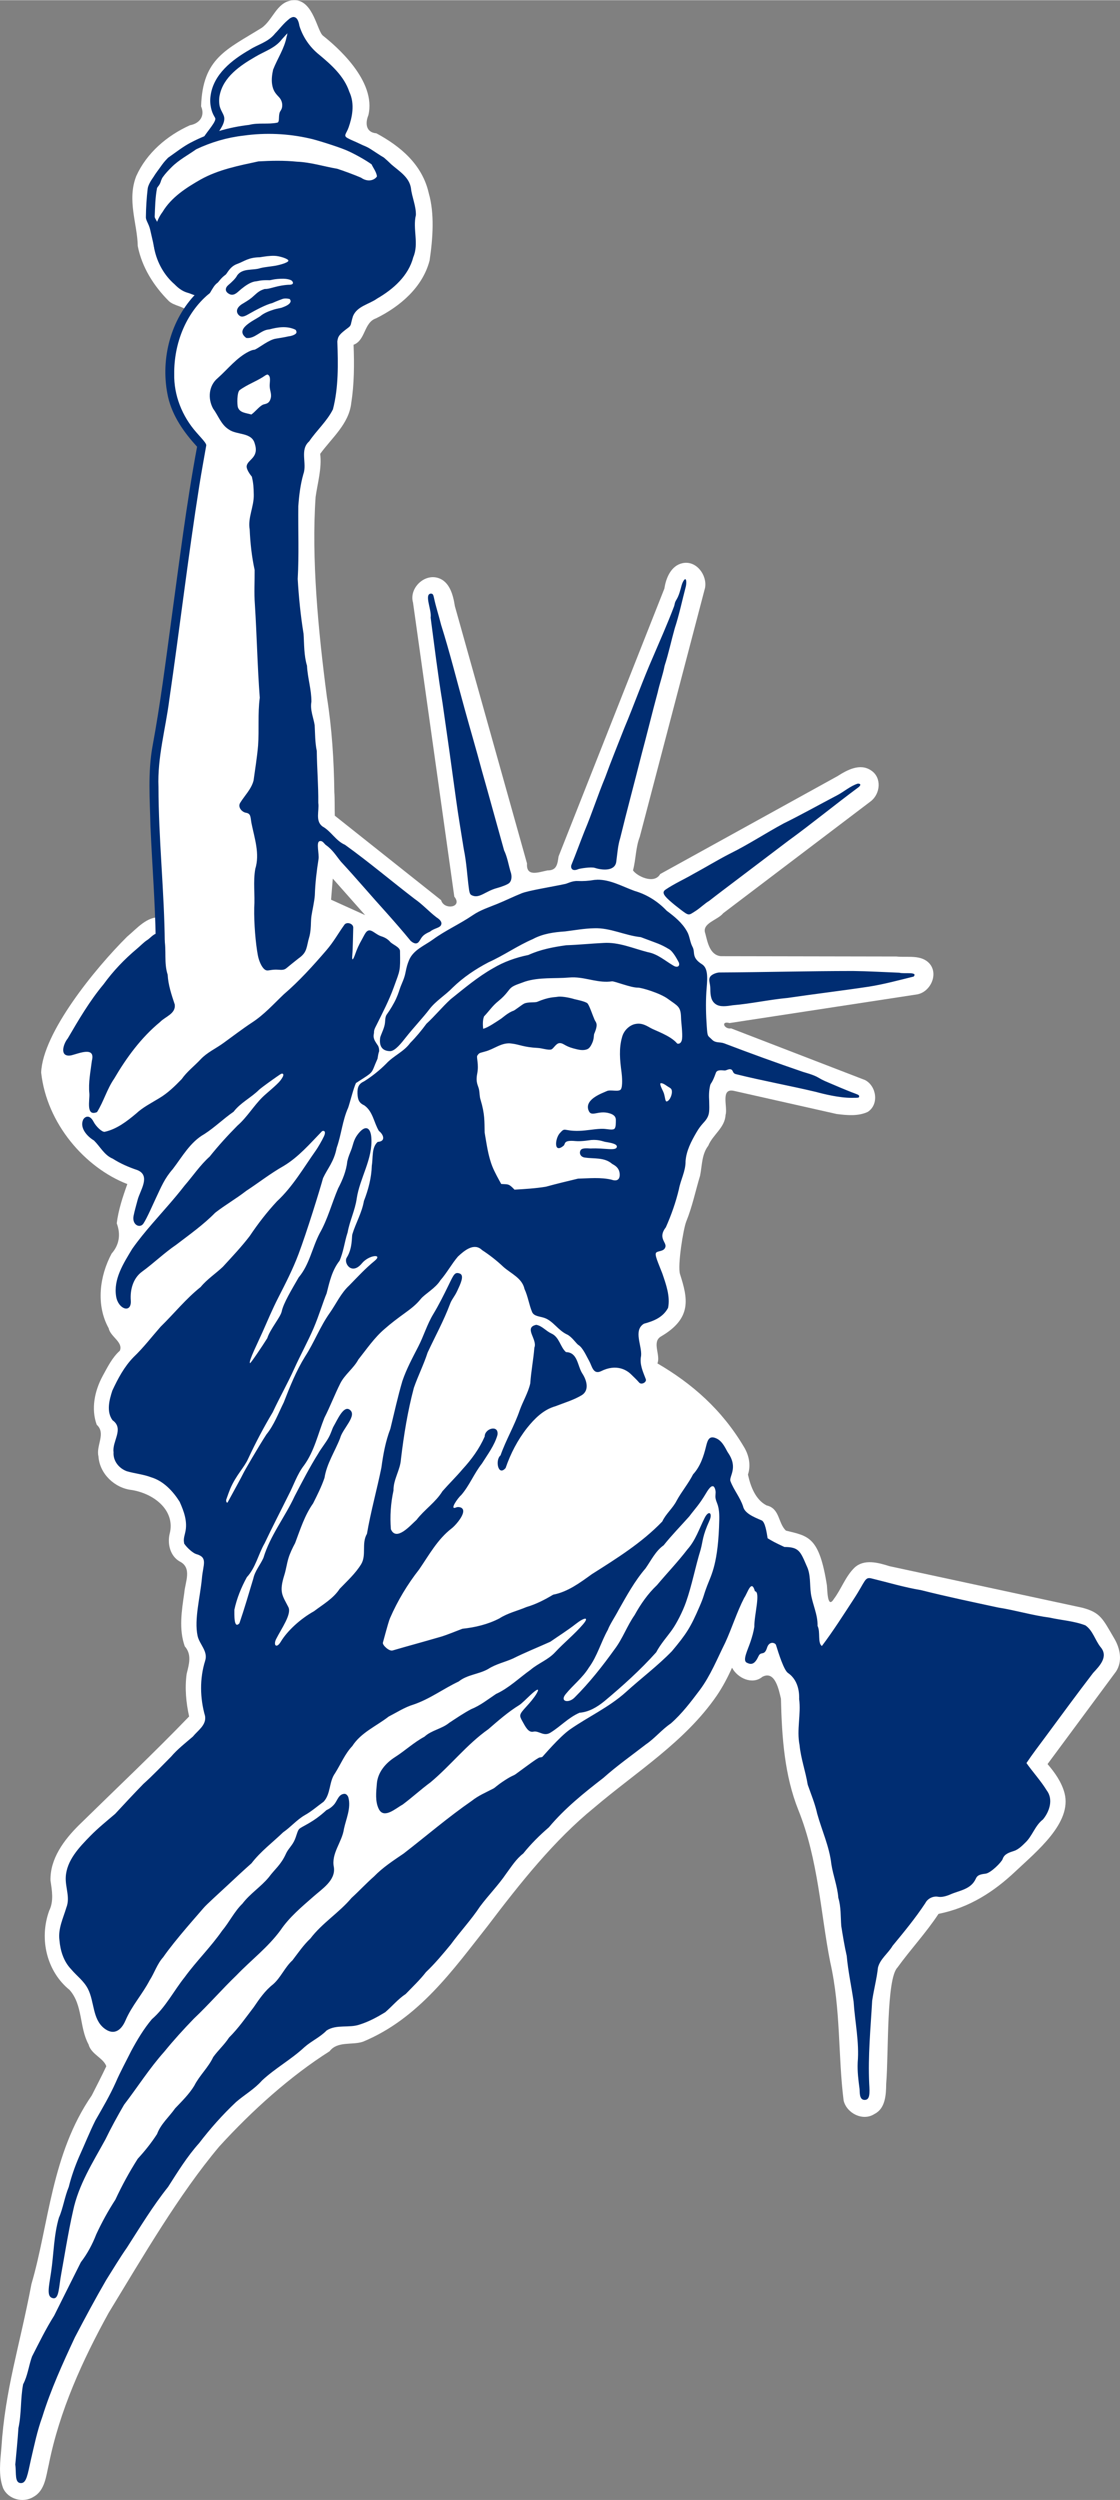 <?xml version="1.0" encoding="UTF-8" standalone="no"?>
<!-- Created with Inkscape (http://www.inkscape.org/) -->

<svg
   xmlns:dc="http://purl.org/dc/elements/1.1/"
   xmlns:cc="http://creativecommons.org/ns#"
   xmlns:rdf="http://www.w3.org/1999/02/22-rdf-syntax-ns#"
   xmlns:svg="http://www.w3.org/2000/svg"
   xmlns="http://www.w3.org/2000/svg"
   xmlns:xlink="http://www.w3.org/1999/xlink"
   xmlns:sodipodi="http://sodipodi.sourceforge.net/DTD/sodipodi-0.dtd"
   xmlns:inkscape="http://www.inkscape.org/namespaces/inkscape"
   id="svg5696"
   version="1.1"
   inkscape:version="0.92.2 (5c3e80d, 2017-08-06)"
   width="3.137in"
   height="7.001in"
   viewBox="0 0 301.18 672.054"
   sodipodi:docname="Classical_Statue_Logo_Original_Variant_path_arm_outline_R812_01.svg">
  <rect x="0" y="0" width="301.18" height="672.054" fill="#808080" stroke="none"/>
  <defs
     id="defs5700">
    <linearGradient
       id="linearGradient6520">
      <stop
         id="stop6522"
         offset="0"
         style="stop-color:#f8e08e;stop-opacity:1;" />
      <stop
         id="stop6524"
         offset="1"
         style="stop-color:#ffb81c;stop-opacity:1;" />
    </linearGradient>
    <radialGradient
       gradientUnits="userSpaceOnUse"
       gradientTransform="matrix(-1.161,0.43,-0.943,-2.549,441.868,207.686)"
       r="233.997"
       fy="100.666"
       fx="162.014"
       cy="100.666"
       cx="162.014"
       id="radialGradient6526"
       xlink:href="#linearGradient6520"
       inkscape:collect="always" />
  </defs>
  <sodipodi:namedview
     pagecolor="#ffffff"
     bordercolor="#666666"
     borderopacity="1"
     objecttolerance="10"
     gridtolerance="10"
     guidetolerance="10"
     inkscape:pageopacity="0"
     inkscape:pageshadow="2"
     inkscape:window-width="1436"
     inkscape:window-height="1159"
     id="namedview5698"
     showgrid="false"
     inkscape:zoom="0.81332909"
     inkscape:cx="41.527505"
     inkscape:cy="519.21661"
     inkscape:window-x="250"
     inkscape:window-y="0"
     inkscape:window-maximized="0"
     inkscape:current-layer="svg5696"
     showguides="false"
     inkscape:document-units="in"
     units="in"
     fit-margin-top="0"
     fit-margin-left="0"
     fit-margin-right="0"
     fit-margin-bottom="0"
     inkscape:snap-global="false" />
  <g
     id="g986">
    <path
       id="path4950-5-1-5"
       d="m 79.389,0.006 c -0.326,-0.016 -0.669,-4e-4 -1.031,0.061 -4.011,0.627 -4.993,5.267 -7.986,7.367 -9.415,5.855 -15.904,8.097 -16.293,21.105 1.118,2.612 -0.416,4.621 -2.998,5.08 -6.141,2.76 -11.651,7.454 -14.439,13.668 -2.546,6.475 0.311,12.891 0.404,18.818 1.102,5.611 4.219,10.635 8.322,14.748 1.399,1.403 4.538,1.477 5.111,3.01 h 0.008 c -0.08,0.109 -0.162,0.216 -0.238,0.326 -1.96,2.666 -4.814,8.717 -4.738,14.799 0.116,8.815 3.457,14.698 8.725,20.889 -4.378,22.091 -8.001,58.337 -11.396,78.027 -3.396,19.691 -0.262,26.736 -0.74,35.684 -0.042,0.037 0.741,8.043 1.229,13.016 l -0.059,-0.047 c -3.755,-0.324 -6.417,2.995 -9.074,5.193 -8.691,8.637 -22.725,25.898 -23.127,36.547 1.485,13.686 11.758,25.563 23.172,29.982 -1.227,3.412 -2.405,6.956 -2.846,10.545 1.106,2.954 0.699,5.78 -1.379,8.139 -3.26,6.087 -4.245,13.845 -0.793,20.074 0.452,2.283 3.973,3.733 3.006,6.045 -2.073,1.835 -3.333,4.455 -4.66,6.863 -2.108,3.936 -3.128,8.737 -1.559,13.043 2.564,2.28 -0.239,5.647 0.463,8.465 0.296,4.715 4.372,8.591 9.004,9.08 6.218,1.047 11.789,5.688 10.121,11.865 -0.596,2.665 0.173,5.795 2.611,7.281 3.588,1.707 1.564,5.598 1.344,8.529 -0.688,4.715 -1.502,9.732 0.131,14.338 1.975,2.237 1.134,4.871 0.51,7.416 -0.526,3.814 -0.161,7.702 0.662,11.447 -9.345,9.704 -19.528,19.31 -29.654,29.238 -3.984,3.956 -7.77,9.002 -7.627,14.881 0.413,2.704 0.919,5.532 -0.344,8.098 -2.835,7.817 -0.493,16.48 5.471,21.301 3.622,4.067 2.594,10.052 5.111,14.649 0.694,2.674 3.999,3.643 4.775,5.873 -1.247,2.626 -2.579,5.218 -3.902,7.828 -10.888,15.792 -11.537,34.76 -16.225,50.69 -3.208,16.963 -7.072,28.214 -8.092,44.127 -0.299,3.559 -0.828,7.303 0.447,10.73 1.352,3.078 5.434,4.145 8.219,2.373 3.068,-1.711 3.346,-5.572 4.074,-8.637 2.866,-14.432 9.034,-27.983 16.1,-40.807 9.397,-15.422 18.883,-31.786 29.723,-44.697 8.916,-9.787 19.208,-18.996 29.695,-25.637 2.127,-2.792 6.016,-1.585 8.953,-2.562 15.098,-6.216 24.464,-19.633 33.566,-31.141 8.72,-11.503 17.894,-23.058 28.637,-31.793 11.312,-9.632 24.397,-17.662 32.955,-30.105 1.609,-2.365 2.944,-4.905 4.111,-7.514 1.471,2.792 5.468,4.695 8.172,2.436 3.42,-1.772 4.424,3.553 4.986,5.912 0.229,10.484 0.988,20.649 4.654,29.854 5.413,13.378 6.03,28.046 8.598,40.961 2.882,12.743 2.078,25.285 3.605,37.225 0.846,3.446 5.219,5.621 8.314,3.57 2.899,-1.454 3.099,-5.1 3.125,-8.074 0.677,-8.25 0.034,-28.182 3.018,-31.266 3.552,-4.916 7.721,-9.368 11.057,-14.443 8.33,-1.659 14.925,-5.987 20.662,-11.4 5.737,-5.413 15.28,-13.1 13.23,-21.031 -0.778,-2.972 -2.62,-5.567 -4.578,-7.838 l 18.439,-24.912 c 1.749,-2.705 1.115,-6.12 -0.471,-8.815 -3.14,-5.334 -3.657,-6.977 -8.58,-8.299 l -51.875,-11.174 c -3.01,-0.949 -6.854,-2.035 -9.453,0.428 -2.416,2.371 -3.502,5.694 -5.508,8.367 -1.779,2.89 -1.747,-2.44 -1.881,-3.647 -2.075,-13.186 -5.014,-13.216 -11.016,-14.713 -2.159,-2.009 -1.596,-5.956 -5.213,-6.779 -3.011,-1.544 -4.327,-5.179 -5.002,-8.289 0.818,-2.485 0.297,-5.155 -1.055,-7.393 -5.963,-10.077 -13.989,-17.07 -23.293,-22.494 0.931,-2.247 -1.594,-5.752 0.963,-7.246 8.415,-4.918 7.202,-10.216 5.117,-16.752 -0.712,-2.222 0.87,-12.177 1.686,-14.184 1.613,-3.971 2.472,-8.2 3.709,-12.287 0.547,-2.716 0.427,-5.753 2.203,-8.055 1.199,-2.962 4.493,-4.843 4.646,-8.289 0.654,-2.047 -1.485,-7.293 2.262,-6.457 l 27.607,6.219 c 2.765,0.346 5.784,0.649 8.375,-0.568 3.081,-1.997 2.368,-6.938 -0.732,-8.555 l -36.004,-13.887 c -1.877,0.311 -2.921,-2.105 -0.424,-1.438 l 50.473,-7.713 c 3.544,-0.664 5.78,-5.445 3.271,-8.297 -2.247,-2.475 -5.916,-1.56 -8.881,-1.879 l -47.211,-0.09 c -2.989,-0.298 -3.567,-3.743 -4.189,-6.111 -1.027,-2.765 3.348,-3.577 4.814,-5.436 l 39.666,-30.082 c 2.618,-2.002 3.051,-6.387 0.104,-8.309 -2.969,-2.022 -6.42,-0.128 -9.037,1.539 l -47.672,26.32 c -1.615,2.882 -6.339,0.525 -7.311,-0.996 0.794,-2.967 0.696,-6.111 1.822,-9.016 l 17.561,-66.975 c 0.587,-3.384 -2.338,-7.345 -5.99,-6.607 -3.13,0.613 -4.537,3.986 -4.947,6.822 l -28.463,72.029 c -0.293,2.031 -0.454,3.802 -2.986,3.766 -2.476,0.51 -5.754,1.81 -5.5,-1.867 l -19.4,-69.184 c -0.457,-2.954 -1.391,-6.728 -4.684,-7.625 -3.74,-1.027 -7.648,2.932 -6.57,6.664 l 11.104,79.062 c 2.375,2.92 -2.781,3.715 -3.545,0.947 l -28.596,-22.715 c -0.05,-1.322 -7e-4,-4.975 -0.121,-6.258 -0.11,-8.597 -0.641,-17.198 -2.008,-25.693 -2.326,-17.78 -4.176,-37.125 -3.029,-53.721 0.534,-3.846 1.711,-7.684 1.232,-11.601 3.106,-4.283 7.701,-8.018 8.344,-13.596 0.816,-5.198 0.836,-10.488 0.631,-15.734 3.261,-1.206 2.725,-5.978 6.039,-7.1 6.451,-3.176 12.54,-8.344 14.408,-15.561 0.889,-6.002 1.347,-12.595 -0.217,-18.055 -1.761,-7.823 -7.714,-12.688 -14.1,-16.133 -2.828,-0.232 -3.034,-2.715 -2.152,-4.848 2.249,-9.306 -8.783,-18.689 -12.193,-21.385 -1.582,-1.25 -2.581,-9.306 -7.471,-9.551 z m 10.102,236.15 8.693,9.818 -9.156,-4.149 z"
       style="opacity:1;fill:#ffffff;stroke-width:1"
       inkscape:connector-curvature="0" />
    <path
       id="path4950-5-0"
       d="m 78.793,4.52 v 0 c -0.027,0.01 -0.046,0.018 -0.072,0.025 -0.635,0.016 -1.177,0.394 -1.494,0.926 -1.064,1.827 -3.303,4.945 -6.816,7.002 -4.044,2.367 -10.39,5.005 -11.721,11.807 -1.747,7.904 1.493,6.696 -0.022,10.002 -0.363,0.622 -0.79,0.949 -1.533,1.381 -1.856,0.645 -3.675,1.394 -5.443,2.228 -1.59,0.911 -3.179,1.844 -4.68,2.908 -2.341,1.593 -4.08,3.883 -5.619,6.223 -0.063,0.085 -0.128,0.179 -0.188,0.279 -1.253,1.772 -1.574,4.021 -1.346,6.131 0.043,1.792 -0.438,3.606 0.102,5.361 0.28,1.27 1.024,2.357 0.998,3.701 0.055,0.612 0.041,1.155 0.105,1.768 0.025,1 0.149,2.002 0.351,2.988 0.023,-0.055 0.082,-0.195 0.107,-0.254 0.764,3.597 2.635,6.977 5.418,9.383 1.968,2.024 3.263,2.17 3.938,2.406 0.35,0.17 0.696,0.357 1.049,0.566 0.291,0.028 0.613,0.051 0.926,0.08 0.431,0.085 0.926,0.139 1.703,0.127 0.143,-0.01 0.275,-0.026 0.4,-0.049 -1.558,1.154 -3.397,2.774 -4.709,4.678 -1.96,2.666 -4.814,8.717 -4.738,14.799 0.116,8.815 3.457,14.698 8.725,20.889 -4.378,22.091 -8.001,58.337 -11.396,78.027 -3.396,19.691 -0.262,26.736 -0.74,35.684 -0.05,0.045 1.192,12.676 1.539,16.201 -0.615,0.351 -1.3,0.769 -1.842,1.109 -0.662,0.318 -1.215,0.796 -1.777,1.258 l 0.01,0.182 c -0.151,0.126 -0.301,0.255 -0.436,0.336 -0.823,0.493 -1.908,1.642 -2.85,2.414 -3.326,2.795 -6.333,5.951 -8.885,9.471 -3.738,4.477 -6.694,9.527 -9.623,14.547 -0.243,0.297 -0.467,0.679 -0.666,1.082 h -0.018 c -0.193,0.391 -0.419,0.795 -0.606,1.228 -4.12,8.372 -0.575,16.326 4.959,22.162 l 1.031,1.088 c 0.016,0.011 0.019,0.02 0.027,0.031 l 0.031,-0.182 c 0.611,0.834 1.447,1.556 2.266,2.043 1.681,1.645 2.769,3.945 5.057,4.898 2.07,1.323 4.314,2.296 6.635,3.072 3.665,1.51 0.696,5.484 0.051,8.023 -0.247,0.973 -0.704,2.554 -1,3.924 h -0.086 c -0.157,0.736 -0.283,1.492 -0.283,2.285 0,1.823 0.419,3.527 1.149,4.992 -0.949,1.354 -1.881,2.811 -2.744,4.34 l 0.062,0.062 c -1.728,2.974 -3.262,6.168 -2.961,9.601 l -0.146,0.029 c 0.27,6.423 3.952,12.404 8.613,12.891 -0.199,0.232 -0.398,0.464 -0.6,0.697 -0.528,0.831 -1.243,1.513 -1.961,2.199 l 0.062,0.02 c -0.39,0.405 -0.772,0.818 -1.18,1.207 -2.509,2.564 -4.231,5.801 -5.725,9.029 -0.816,2.493 -1.635,5.647 0.061,7.949 3.207,2.275 -0.158,5.632 0.275,8.588 -0.168,2.327 1.415,4.314 3.521,5.107 2.164,0.647 4.469,0.827 6.609,1.65 3.305,0.992 5.852,3.731 7.639,6.566 1.167,2.606 2.217,5.436 1.478,8.359 -0.395,1.566 -0.424,1.925 -0.26,2.893 0.783,1.187 2.435,2.595 3.236,2.818 3.192,0.89 1.873,2.748 1.539,6.457 -0.464,5.146 -2.112,11.024 -1.174,15.502 0.479,2.289 2.859,4.136 2.051,6.693 -1.521,4.814 -1.409,10.086 -0.033,14.896 0.39,2.447 -1.95,3.868 -3.285,5.525 -2.008,1.732 -4.121,3.359 -5.854,5.395 -2.464,2.468 -4.854,5.005 -7.453,7.332 -2.572,2.64 -5.08,5.337 -7.584,8.041 -2.251,1.925 -4.559,3.775 -6.648,5.906 -3.021,3.081 -6.39,6.595 -6.637,11.059 -0.154,2.789 1.222,5.499 0.174,8.189 -0.859,2.879 -2.278,5.694 -1.873,8.799 0.236,2.847 1.124,5.718 3.143,7.82 1.501,1.798 3.426,3.125 4.535,5.316 1.232,2.433 1.316,5.443 2.369,7.885 0.556,3.177 1.307,7.274 5.963,8.703 1.01,0.31 2.303,0.025 3.766,-0.799 -0.156,0.282 -0.318,0.562 -0.471,0.846 -0.314,0.632 -0.64,1.261 -0.963,1.891 -0.448,0.706 -0.8,1.47 -1.139,2.238 -0.087,0.172 -0.171,0.347 -0.258,0.52 -0.632,1.256 -1.25,2.519 -1.809,3.811 -1.584,3.538 -3.553,6.88 -5.473,10.234 -1.605,3.221 -2.928,6.573 -4.422,9.846 -1.112,2.603 -2.053,5.263 -2.734,8.014 -1.115,2.684 -1.594,5.963 -2.647,8.268 -1.389,4.709 -1.384,9.756 -2.102,14.584 -0.265,1.785 -0.526,3.229 -0.619,4.357 l -0.531,-0.275 c -0.878,3.25 -2.189,11.638 -3.584,17.855 -0.04,0.087 -0.071,0.179 -0.109,0.268 -0.096,0.188 -0.193,0.376 -0.289,0.565 -0.076,0.212 -0.129,0.432 -0.197,0.646 -0.117,0.322 -0.218,0.648 -0.301,0.979 -0.364,1.329 -0.659,2.683 -1.105,3.984 -0.142,0.368 -0.284,0.735 -0.44,1.098 l 0.031,-0.045 c -0.116,0.267 -0.239,0.532 -0.377,0.791 -0.747,3.885 -0.413,7.885 -1.262,11.752 -0.217,3.285 -0.549,6.559 -0.848,9.834 0.318,2.304 -0.262,5.064 1.605,4.992 1.411,-0.054 1.728,-2.37 2.562,-6.139 0.911,-3.92 1.719,-7.884 3.104,-11.68 2.286,-7.366 5.504,-14.403 8.76,-21.379 2.715,-5.184 5.479,-10.35 8.416,-15.408 1.847,-2.913 3.601,-5.878 5.578,-8.705 3.55,-5.53 6.958,-11.175 11.065,-16.32 2.592,-4.052 5.119,-8.174 8.346,-11.766 3.017,-3.941 6.337,-7.675 9.953,-11.076 2.281,-1.965 4.94,-3.462 6.943,-5.752 3.536,-3.308 7.851,-5.65 11.4,-8.955 1.875,-1.667 4.236,-2.691 5.99,-4.51 2.692,-1.734 6.076,-0.561 8.992,-1.625 2.386,-0.755 4.63,-1.974 6.76,-3.275 1.868,-1.6 3.447,-3.541 5.519,-4.912 1.853,-1.928 3.801,-3.756 5.441,-5.875 2.427,-2.305 4.55,-4.866 6.676,-7.438 2.535,-3.465 5.48,-6.608 7.851,-10.195 2.253,-3.023 4.923,-5.71 7.045,-8.834 1.415,-1.912 2.675,-3.948 4.59,-5.426 2.054,-2.565 4.392,-4.886 6.889,-7.035 4.252,-5.083 9.43,-9.251 14.652,-13.283 3.63,-3.243 7.616,-6.05 11.457,-9.029 2.408,-1.636 4.255,-3.963 6.674,-5.601 3.007,-2.632 5.436,-5.858 7.836,-9.043 2.867,-3.873 4.659,-8.383 6.797,-12.67 1.829,-3.968 3.107,-8.174 5.109,-12.065 0.938,-1.333 1.933,-5.177 2.885,-1.777 1.595,0.15 -0.218,6.405 -0.16,9.566 -0.217,1.381 -0.601,2.724 -1.047,4.045 -0.771,2.284 -2.168,4.957 -1.023,5.57 1.324,0.709 2.22,0.388 3.191,-1.711 0.683,-1.477 1.553,0.066 2.297,-2.285 0.601,-1.902 2.217,-1.349 2.408,-0.731 0.735,2.375 2.132,6.779 3.219,7.518 3.209,2.181 3.025,6.296 3.002,6.994 0.547,4.114 -0.704,8.245 0.109,12.346 0.34,3.64 1.616,7.093 2.199,10.691 0.895,2.583 1.969,5.121 2.551,7.812 1.256,4.521 3.281,8.847 3.805,13.557 0.477,3.055 1.636,5.958 1.875,9.061 0.75,2.471 0.595,5.034 0.791,7.566 0.426,2.687 0.859,5.369 1.465,8.018 0.371,4.144 1.266,8.204 1.855,12.315 0.35,5.455 1.564,10.866 1.094,16.359 -0.108,2.525 0.198,4.762 0.5,7.061 0.103,0.78 -0.173,2.954 1.324,3.004 1.498,0.049 1.438,-1.748 1.275,-4.391 -0.356,-7.428 0.378,-14.86 0.797,-22.271 0.437,-2.989 1.232,-5.908 1.557,-8.914 0.584,-2.338 2.746,-3.827 3.939,-5.863 3.066,-3.713 6.142,-7.444 8.791,-11.465 0.679,-1.341 2.226,-1.943 3.416,-1.717 0.901,0.171 2.088,-0.087 3.332,-0.633 2.462,-1.081 5.533,-1.321 6.844,-4.248 0.371,-0.828 0.946,-1.133 2.6,-1.32 1.408,-0.16 4.333,-3.115 4.602,-3.932 0.453,-1.373 1.713,-1.75 3.105,-2.199 1.303,-0.42 2.572,-1.828 2.906,-2.133 1.99,-1.819 2.662,-4.651 4.826,-6.305 1.777,-2.123 2.856,-5.439 0.998,-7.854 -1.483,-2.438 -3.801,-5.005 -5.43,-7.32 1.644,-2.46 3.343,-4.652 5.264,-7.254 4.191,-5.678 8.364,-11.367 12.658,-16.969 1.758,-1.891 4.2,-4.388 2.014,-6.949 -1.487,-1.862 -2.067,-4.463 -4.084,-5.846 -3.066,-1.182 -6.404,-1.364 -9.6,-2.082 -4.677,-0.607 -9.197,-1.984 -13.852,-2.711 -6.941,-1.498 -13.894,-2.947 -20.777,-4.686 -4.492,-0.741 -8.85,-2.064 -13.264,-3.133 -1.876,-0.454 -1.56,0.59 -4.824,5.58 -2.774,4.241 -5.495,8.542 -8.545,12.582 -1.204,-0.821 -0.338,-3.769 -1.164,-5.404 0.086,-3.035 -1.347,-5.74 -1.791,-8.682 -0.349,-2.499 -1e-4,-5.135 -1.147,-7.465 -1.694,-3.934 -2.098,-5.056 -5.977,-5.07 -2.774,-1.283 -3.067,-1.495 -4.51,-2.336 -0.265,-1.611 -0.666,-4.417 -1.627,-4.82 -2.313,-0.97 -4.579,-1.964 -4.975,-3.744 -0.788,-2.413 -2.484,-4.399 -3.383,-6.754 -0.507,-1.328 2.194,-3.562 -0.688,-7.725 -0.365,-0.527 -0.906,-1.873 -1.848,-2.875 l 0.066,-0.152 c -4.805,-6.84 -9.39,-11.332 -20.426,-17.801 -0.046,-0.066 -0.096,-0.131 -0.154,-0.192 -0.041,-0.069 -0.074,-0.141 -0.113,-0.211 l -0.148,0.125 c -0.597,-1.558 -1.098,-3.131 -0.738,-4.893 0.279,-2.747 -2.162,-6.855 0.769,-8.646 2.6,-0.696 5.129,-1.698 6.494,-4.266 0.611,-3.094 -0.541,-6.281 -1.545,-9.221 -1.189,-3.09 -2.184,-5.122 -1.635,-5.643 0.549,-0.52 2.101,-0.23 2.459,-1.508 0.358,-1.278 -2.125,-2.4 0.121,-5.293 1.465,-3.296 2.68,-6.737 3.512,-10.252 0.467,-2.534 1.826,-4.868 1.783,-7.504 0.202,-2.8 1.504,-5.283 2.879,-7.666 1.346,-2.333 2.17,-2.694 2.859,-3.836 0.689,-1.142 0.686,-2.08 0.615,-4.664 -0.099,-1.424 -0.067,-2.809 0.246,-4.166 0.191,-0.829 0.473,-0.393 1.549,-3.416 0.314,-0.883 1.396,-0.706 2.357,-0.643 0.481,0.032 1.117,-0.536 1.74,-0.285 0.623,0.251 0.317,1.026 1.297,1.27 7.135,1.777 14.403,3.081 21.564,4.785 1.873,0.518 6.265,1.609 9.57,1.582 1.954,-0.016 1.948,0.011 2.008,-0.4 0.06,-0.41 -0.57,-0.542 -2.01,-1.1 -1.44,-0.557 -4.578,-1.88 -5.646,-2.346 -1.225,-0.534 -1.946,-0.767 -3.318,-1.592 -1.338,-0.804 -3.657,-1.378 -4.061,-1.516 -7.129,-2.432 -14.249,-5.024 -21.242,-7.689 -1.203,-0.459 -2.313,-0.01 -3.287,-1 -1.188,-1.209 -1.207,-0.558 -1.422,-3.643 -0.214,-3.07 -0.294,-6.09 -0.105,-9.17 0.167,-2.742 0.776,-6.224 -1.16,-7.445 -2.957,-1.865 -1.761,-3.186 -2.541,-4.639 -0.739,-1.376 -0.753,-2.926 -1.496,-4.188 -1.291,-2.342 -3.37,-4.001 -5.471,-5.576 -2.364,-2.493 -5.326,-4.37 -8.635,-5.326 -3.291,-1.19 -6.531,-3.077 -10.102,-3.018 -0.238,0 -0.478,0.017 -0.719,0.039 -1.534,0.271 -3.054,0.362 -4.496,0.293 -1.451,-0.069 -2.806,0.695 -3.308,0.785 -3.491,0.759 -9.838,1.754 -11.736,2.516 -2.22,0.891 -4.348,1.949 -6.574,2.855 -2.226,0.907 -4.55,1.658 -6.529,3.004 -3.64,2.476 -7.367,4.096 -10.779,6.584 -1.737,1.266 -3.902,2.223 -5.34,3.863 l -0.312,-0.203 c -1.025,0.626 -2.175,1.267 -3.168,2.053 0.01,-0.725 4e-4,-1.487 -0.016,-2.623 0,-1.058 -2.075,-1.794 -2.647,-2.469 -0.489,-0.577 -1.262,-1.153 -2.385,-1.494 -1.085,-0.33 -2.039,-1.286 -2.807,-1.525 -0.046,-0.014 -0.085,-0.011 -0.129,-0.02 -0.318,-0.098 -0.651,-0.096 -1.018,0.121 -0.821,0.835 -1.119,2.017 -1.734,3.004 -0.427,-1.508 -1.004,-2.976 -1.889,-4.418 0,-0.016 -0.015,-0.024 -0.021,-0.037 0,0 0,-0.019 -0.016,-0.02 -2.495,-4.032 -6.018,-6.342 -10.412,-6.844 0.07,-0.474 0.128,-0.925 0.15,-1.299 0.107,-3.261 0.486,-6.493 0.998,-9.713 0.22,-1.382 -0.692,-4.508 0.262,-4.818 0.772,-0.251 1.165,0.563 1.678,1.01 1.796,1.225 2.782,2.897 4.053,4.461 4.2,4.535 8.188,9.268 12.348,13.844 2.192,2.473 4.376,4.962 6.461,7.52 1.243,1.033 1.843,0.615 2.158,0.223 0.762,-0.948 0.632,-1.711 3.014,-2.734 1.059,-0.899 2.509,-0.982 2.92,-1.684 0.41,-0.702 0.018,-1.419 -1.185,-2.176 -2.029,-1.56 -3.753,-3.498 -5.891,-4.967 -6.26,-4.809 -12.293,-9.918 -18.701,-14.527 -2.482,-1.066 -3.734,-3.657 -6.063,-4.939 -1.997,-1.494 -0.816,-4.228 -1.119,-6.326 0.045,-4.661 -0.357,-9.306 -0.406,-13.963 -0.474,-2.291 -0.443,-4.618 -0.57,-6.941 -0.336,-2.091 -1.27,-4.11 -0.875,-6.275 0.033,-3.282 -1.038,-6.431 -1.184,-9.701 -0.846,-2.808 -0.739,-5.739 -0.932,-8.625 -0.792,-4.867 -1.28,-9.786 -1.57,-14.703 0.373,-6.51 0.09,-13.036 0.164,-19.547 0.205,-2.912 0.553,-5.804 1.353,-8.621 1.067,-2.905 -1.056,-6.501 1.572,-8.826 2.002,-2.957 4.79,-5.401 6.389,-8.611 1.528,-5.936 1.386,-12.159 1.182,-18.242 0.16,-1.452 0.569,-1.939 2.934,-3.709 0.91,-0.681 0.568,-0.825 1.262,-3.062 1.1,-2.739 4.351,-3.206 6.525,-4.777 4.322,-2.498 8.415,-6.112 9.705,-11.129 1.561,-3.638 -0.203,-7.582 0.697,-11.311 0.059,-2.482 -1.066,-4.787 -1.33,-7.234 -0.463,-2.975 -3.173,-4.554 -5.252,-6.361 -0.612,-0.6 -1.373,-1.305 -2.01,-1.85 -0.824,-0.451 -2.808,-1.802 -3.535,-2.256 -1.455,-0.907 -1.498,-0.724 -3.029,-1.488 -1.152,-0.575 -2.359,-1.006 -3.24,-1.51 -1.203,-0.688 -0.292,-1.134 0.33,-2.932 0.838,-2.421 1.764,-6.145 0.154,-9.522 -1.396,-4.196 -4.836,-7.243 -8.137,-9.988 -2.457,-1.968 -4.34,-4.703 -5.264,-7.687 -0.164,-0.928 -0.493,-2.49 -1.73,-2.414 z M 184.32,155.669 c -0.327,-0.113 -0.845,0.974 -1.018,1.609 -0.392,1.444 -0.734,2.831 -1.416,3.922 -0.557,0.89 -0.405,1.279 -0.666,1.875 -1.727,4.579 -3.731,9.056 -5.65,13.559 -2.769,6.298 -5.05,12.796 -7.723,19.135 -1.716,4.397 -3.507,8.765 -5.119,13.205 -1.978,4.754 -3.54,9.664 -5.535,14.404 -1.202,3.019 -2.313,6.122 -3.527,9.072 -0.252,0.612 -0.039,1.981 1.895,1.143 0.257,-0.111 3.347,-0.667 4.412,-0.316 1.927,0.634 5.38,0.965 5.746,-1.637 0.301,-2.136 0.404,-4.306 1.068,-6.396 1.817,-7.475 3.834,-14.891 5.707,-22.352 1.494,-5.565 2.849,-11.185 4.357,-16.756 0.527,-2.422 1.401,-4.754 1.867,-7.197 1.073,-3.304 1.787,-6.719 2.725,-10.06 1.206,-3.655 1.988,-7.469 2.965,-11.19 0.168,-0.641 0.24,-1.907 -0.088,-2.019 z m -68.453,3.861 c -1.866,0.158 0.252,4.367 -0.062,6.455 1.007,7.617 1.93,15.247 3.178,22.83 1.255,8.654 2.469,17.314 3.645,25.979 0.608,4.467 1.37,8.908 2.076,13.359 0.801,3.893 0.928,7.382 1.412,10.867 0.079,0.516 0.175,1.305 0.633,1.557 2.087,1.148 3.685,-1.027 6.91,-1.883 1.097,-0.291 2.8,-0.91 3.281,-1.35 0.629,-0.575 0.728,-1.663 0.496,-2.59 -0.662,-2.056 -0.94,-4.244 -1.881,-6.199 -2.013,-7.156 -3.952,-14.329 -5.988,-21.48 -1.473,-5.539 -3.101,-11.017 -4.617,-16.537 -2.09,-7.537 -3.978,-15.149 -6.332,-22.613 -0.603,-2.438 -1.4,-4.819 -1.922,-7.283 -0.14,-0.43 -0.119,-1.111 -0.828,-1.111 z m 114.84,51.076 c -2.046,0.646 -3.7,2.158 -5.592,3.15 -4.798,2.516 -9.517,5.171 -14.375,7.564 -4.88,2.628 -9.508,5.695 -14.488,8.145 -3.319,1.705 -6.534,3.675 -9.785,5.434 -2.454,1.423 -5.062,2.589 -7.42,4.166 -0.905,0.605 -0.935,1.262 0.912,2.918 1.018,0.912 1.923,1.636 3.055,2.498 2.317,1.764 2.14,1.578 4.023,0.387 1.259,-0.797 2.498,-2.042 3.65,-2.709 2.366,-1.853 4.777,-3.653 7.172,-5.473 l 14.115,-10.691 c 6.396,-4.647 12.507,-9.672 18.854,-14.377 0.552,-0.427 0.878,-0.963 -0.121,-1.012 z m -1.461,50.387 c -11.876,0.015 -23.756,0.329 -35.629,0.404 -0.659,-0.055 -2.284,0.421 -2.719,1.273 -0.435,0.852 0.113,1.663 0.115,3.1 0,1.926 0.239,3.336 1.473,4.162 1.212,0.812 2.939,0.524 4.584,0.274 4.938,-0.416 9.785,-1.508 14.725,-1.965 7.275,-1.071 14.578,-1.936 21.848,-3.031 4.073,-0.644 8.073,-1.736 12.053,-2.715 1.243,-1.399 -2.747,-0.664 -3.838,-1.033 -4.194,-0.16 -8.407,-0.42 -12.611,-0.469 z"
       style="opacity:1;fill:#ffffff;stroke-width:1"
       inkscape:connector-curvature="0" />
    <g
       id="g979">
      <path
         style="opacity:1;fill:#002d72;stroke-width:1"
         d="m 78.792,4.522 c -2.491,0.616 -1.01,3.564 -1.711,5.273 -0.596,3.198 -2.48,5.904 -3.639,8.879 -0.274,1.246 -0.475,2.652 -0.268,3.955 0.261,1.644 0.834,2.375 1.812,3.393 0.792,0.824 0.912,1.723 0.912,2.231 6e-4,1.181 -0.582,1.467 -0.734,2.072 -0.305,1.21 0.057,2.461 -0.609,2.6 -2.476,0.514 -5.087,-0.05 -7.57,0.6 -5.501,0.628 -10.8,2.171 -15.82,4.824 -1.981,1.047 -3.906,2.564 -5.988,4.021 -1.189,1.249 -1.229,1.349 -2.314,2.859 -0.807,1.123 -1.48,1.935 -1.797,2.842 -0.317,0.907 -0.278,1.909 0.334,2.219 0.612,0.31 1.163,-0.21 1.52,-0.83 0.257,-0.447 0.479,-1.36 0.83,-1.852 0.757,-1.06 1.5,-1.824 2.393,-2.721 1.943,-1.951 4.406,-3.237 6.629,-4.811 4.008,-1.903 8.32,-3.171 12.734,-3.67 5.89,-0.825 11.967,-0.559 17.762,0.769 1.44,0.275 7.232,2.082 9.627,3.07 2.395,0.989 5.663,2.882 7.045,3.904 0.277,0.718 1.366,2.133 1.418,3.242 -0.35,0.612 -1.498,1.337 -2.92,0.959 -0.43,-0.132 -0.644,-0.165 -1.361,-0.639 -1.228,-0.557 -5.001,-1.967 -6.418,-2.398 -3.607,-0.617 -7.112,-1.749 -10.795,-1.895 -3.46,-0.352 -6.92,-0.278 -10.381,-0.08 -5.31,1.15 -10.747,2.197 -15.547,4.881 -3.901,2.224 -7.866,4.775 -10.227,8.717 -2.108,2.805 -2.745,6.604 -2.195,10.02 0.759,3.613 2.635,7.009 5.428,9.424 1.98,2.037 3.282,2.171 3.953,2.41 1.345,0.48 1.683,0.8 3.662,0.769 2.421,-0.162 2.166,-2.332 3.994,-3.631 0.217,-0.16 0.865,-1.237 2.078,-2.098 0.497,-0.352 1.137,-2.227 3.197,-2.936 1.972,-0.741 3.008,-1.742 6.041,-1.781 1.271,-0.202 2.662,-0.432 4,-0.383 1.339,0.049 3.651,0.788 3.684,1.291 0.032,0.503 -2.288,1.162 -3.582,1.383 -1.295,0.22 -2.639,0.311 -3.883,0.607 -2.079,0.726 -4.853,-0.07 -6.316,1.99 -0.385,0.814 -1.53,1.871 -2.41,2.617 -0.809,0.686 -1.051,1.822 0.555,2.494 1.217,0.371 2.011,-0.697 2.996,-1.49 1.009,-0.812 2.542,-1.944 3.943,-2.037 0.678,-0.07 1.078,-0.375 3.654,-0.301 0.306,0.01 1.276,-0.409 3.697,-0.4 0.692,0 1.938,0.188 2.305,0.576 0.459,0.486 0.47,1.114 -1.006,1.051 -0.6,0.033 -1.603,0.15 -2.633,0.373 -1.03,0.223 -2.087,0.554 -2.68,0.664 -1.185,0.22 -0.629,-0.092 -1.732,0.35 -1.122,0.45 -1.931,1.384 -2.779,2.086 -0.848,0.702 -1.734,1.172 -2.762,1.82 -1.759,1.25 -1.258,2.455 -0.516,3.022 0.743,0.566 1.668,0.026 2.744,-0.596 1.413,-0.816 4.493,-2.461 5.998,-2.772 0.409,-0.181 1.383,-0.624 2.91,-1.17 0.615,-0.175 1.582,-0.06 1.883,0.072 0.061,0.134 0.225,0.369 0.223,0.529 -0.01,0.492 -0.548,1.032 -1.652,1.48 -0.163,0.067 -0.478,0.201 -0.846,0.33 -0.5,0.129 -1.318,0.253 -1.98,0.459 -1.325,0.412 -2.796,0.995 -3.711,1.807 -1.793,1.202 -6.999,3.435 -3.744,5.844 2.336,0.301 3.856,-2.177 6.195,-2.299 2.266,-0.616 4.734,-0.987 6.951,0.045 0.14,0.065 0.345,0.286 0.351,0.715 0.01,0.622 -1.451,1.054 -2.1,1.096 -1.161,0.267 -2.474,0.472 -3.324,0.609 -1.929,0.236 -4.49,2.392 -5.789,2.984 -0.517,0.05 -0.773,0.122 -1.524,0.463 -3.365,1.664 -5.695,4.747 -8.459,7.193 -2.44,2.047 -2.684,5.519 -1.223,8.195 1.394,1.875 2.132,4.292 4.203,5.59 2.154,1.574 6.202,0.69 7.002,3.832 1.245,3.841 -2.016,4.23 -2.189,6.082 -0.046,0.492 0.38,1.552 1.404,2.787 0.445,1.953 0.463,2.806 0.514,4.814 0.083,3.257 -1.65,6.184 -1.098,9.389 0.16,3.655 0.553,7.293 1.332,10.869 0.027,3.094 -0.173,6.191 0.066,9.287 0.532,8.353 0.682,16.723 1.315,25.07 -0.574,4.278 -0.144,8.587 -0.455,12.875 -0.271,3.143 -0.784,6.259 -1.213,9.379 -0.603,2.335 -2.398,4.042 -3.623,6.035 -0.678,1.149 0.505,2.471 1.582,2.641 1.417,0.223 1.171,1.286 1.506,2.936 0.806,3.963 2.242,8.083 1.002,12.129 -0.625,3.447 -0.056,6.971 -0.291,10.451 -0.085,4.26 0.378,9.591 0.967,12.756 0.294,1.583 1.029,3.218 1.807,3.828 0.698,0.547 1.065,0.196 2.522,0.086 1.457,-0.11 2.42,0.363 3.332,-0.383 0.935,-0.764 2.309,-1.893 3.297,-2.656 2.024,-1.426 2.085,-2.439 2.643,-4.893 0.267,-1.004 0.43,-1.349 0.584,-2.824 0.154,-1.475 0.036,-2.275 0.262,-3.83 0.158,-1.087 0.79,-3.868 0.883,-5.428 0.107,-3.261 0.486,-6.493 0.998,-9.713 0.22,-1.382 -0.692,-4.508 0.262,-4.818 0.772,-0.251 1.165,0.563 1.678,1.01 1.796,1.225 2.782,2.897 4.053,4.461 4.2,4.535 8.188,9.268 12.348,13.844 2.192,2.473 4.376,4.962 6.461,7.52 1.243,1.033 1.843,0.615 2.158,0.223 0.762,-0.948 0.632,-1.711 3.014,-2.734 1.059,-0.899 2.51,-0.982 2.92,-1.684 0.41,-0.702 0.018,-1.419 -1.186,-2.176 -2.029,-1.56 -3.753,-3.498 -5.891,-4.967 -6.26,-4.809 -12.293,-9.918 -18.701,-14.527 -2.482,-1.066 -3.734,-3.657 -6.063,-4.939 -1.997,-1.494 -0.816,-4.228 -1.119,-6.326 0.045,-4.661 -0.357,-9.306 -0.406,-13.963 -0.474,-2.291 -0.443,-4.618 -0.57,-6.941 -0.336,-2.091 -1.27,-4.11 -0.875,-6.275 0.033,-3.282 -1.038,-6.431 -1.184,-9.701 -0.846,-2.808 -0.739,-5.739 -0.932,-8.625 -0.792,-4.867 -1.28,-9.786 -1.57,-14.703 0.373,-6.51 0.09,-13.036 0.164,-19.547 0.205,-2.912 0.553,-5.804 1.353,-8.621 1.067,-2.905 -1.056,-6.501 1.572,-8.826 2.002,-2.957 4.79,-5.401 6.389,-8.611 1.528,-5.936 1.386,-12.159 1.182,-18.242 0.16,-1.452 0.569,-1.939 2.934,-3.709 0.91,-0.681 0.568,-0.825 1.262,-3.062 1.1,-2.739 4.351,-3.206 6.525,-4.777 4.322,-2.498 8.415,-6.112 9.705,-11.129 1.561,-3.638 -0.203,-7.582 0.697,-11.311 0.059,-2.482 -1.066,-4.787 -1.33,-7.234 -0.463,-2.975 -3.173,-4.554 -5.252,-6.361 -0.612,-0.6 -1.373,-1.305 -2.01,-1.85 -0.824,-0.451 -2.808,-1.802 -3.535,-2.256 -1.455,-0.907 -1.498,-0.724 -3.029,-1.488 -1.152,-0.575 -2.359,-1.006 -3.24,-1.51 -1.203,-0.688 -0.292,-1.134 0.33,-2.932 0.838,-2.421 1.764,-6.145 0.154,-9.522 -1.396,-4.196 -4.836,-7.243 -8.137,-9.988 -2.457,-1.968 -4.34,-4.703 -5.264,-7.687 -0.164,-0.928 -0.493,-2.49 -1.73,-2.414 z m -6.902,96.1 c 1.155,0.402 0.536,2.169 0.637,3.324 0.1,1.155 0.436,1.696 0.344,2.711 -0.342,2.073 -1.618,1.792 -2.248,2.125 -0.988,0.523 -2.083,1.957 -3.033,2.605 -1.485,-0.442 -3.046,-0.444 -3.594,-1.877 -0.268,-0.703 -0.285,-4.169 0.467,-4.691 2.166,-1.596 4.776,-2.434 6.967,-3.994 0.154,-0.065 0.311,-0.137 0.461,-0.203 z m 112.43,55.047 c -0.327,-0.113 -0.845,0.974 -1.018,1.609 -0.392,1.444 -0.734,2.831 -1.416,3.922 -0.557,0.89 -0.405,1.279 -0.666,1.875 -1.727,4.579 -3.731,9.056 -5.65,13.559 -2.769,6.298 -5.05,12.796 -7.723,19.135 -1.716,4.397 -3.507,8.765 -5.119,13.205 -1.978,4.754 -3.54,9.664 -5.535,14.404 -1.202,3.019 -2.313,6.122 -3.527,9.072 -0.252,0.612 -0.039,1.981 1.895,1.143 0.257,-0.111 3.347,-0.667 4.412,-0.316 1.927,0.634 5.38,0.965 5.746,-1.637 0.301,-2.136 0.404,-4.306 1.068,-6.396 1.817,-7.475 3.834,-14.891 5.707,-22.352 1.494,-5.565 2.849,-11.185 4.357,-16.756 0.527,-2.422 1.401,-4.754 1.867,-7.197 1.073,-3.304 1.787,-6.719 2.725,-10.06 1.206,-3.655 1.988,-7.469 2.965,-11.19 0.168,-0.641 0.24,-1.907 -0.088,-2.019 z m -68.453,3.861 c -1.866,0.158 0.253,4.367 -0.062,6.455 1.007,7.617 1.93,15.247 3.178,22.83 1.255,8.654 2.469,17.314 3.644,25.979 0.608,4.467 1.37,8.908 2.076,13.359 0.801,3.893 0.927,7.382 1.412,10.867 0.079,0.516 0.175,1.305 0.633,1.557 2.087,1.148 3.685,-1.027 6.91,-1.883 1.097,-0.291 2.8,-0.91 3.281,-1.35 0.629,-0.575 0.728,-1.663 0.496,-2.59 -0.662,-2.056 -0.94,-4.244 -1.881,-6.199 -2.013,-7.156 -3.952,-14.329 -5.988,-21.48 -1.473,-5.539 -3.101,-11.017 -4.617,-16.537 -2.09,-7.537 -3.978,-15.149 -6.332,-22.613 -0.603,-2.438 -1.4,-4.819 -1.922,-7.283 -0.14,-0.43 -0.119,-1.111 -0.828,-1.111 z m 114.84,51.076 c -2.046,0.646 -3.7,2.158 -5.592,3.15 -4.798,2.516 -9.517,5.171 -14.375,7.564 -4.88,2.628 -9.508,5.695 -14.488,8.145 -3.319,1.705 -6.534,3.675 -9.785,5.434 -2.454,1.423 -5.062,2.589 -7.42,4.166 -0.905,0.605 -0.935,1.262 0.912,2.918 1.018,0.912 1.923,1.636 3.055,2.498 2.317,1.764 2.14,1.578 4.023,0.387 1.259,-0.797 2.498,-2.042 3.65,-2.709 2.366,-1.853 4.777,-3.653 7.172,-5.473 l 14.115,-10.691 c 6.396,-4.647 12.507,-9.672 18.854,-14.377 0.552,-0.427 0.878,-0.963 -0.121,-1.012 z m -70.164,25.865 c -0.238,0 -0.478,0.017 -0.719,0.039 -1.534,0.271 -3.054,0.361 -4.496,0.292 -1.451,-0.069 -2.807,0.697 -3.309,0.787 -3.491,0.759 -9.838,1.753 -11.736,2.515 -2.22,0.891 -4.349,1.95 -6.575,2.856 -2.226,0.907 -4.549,1.657 -6.528,3.003 -3.64,2.476 -7.367,4.096 -10.779,6.584 -2.276,1.659 -5.3,2.777 -6.438,5.615 -0.456,1.137 -0.606,1.697 -0.963,3.45 -0.281,1.381 -0.893,2.598 -1.27,3.576 -0.377,0.978 -0.517,1.717 -1.206,3.242 -0.582,1.289 -1.652,3.076 -2.491,4.222 -0.623,0.853 -0.298,1.829 -0.685,3.202 -0.387,1.374 -1.093,2.607 -1.137,3.243 -0.184,1.555 0.135,3.414 2.697,3.451 1.336,-0.016 3.046,-2.191 4.244,-3.723 1.946,-2.469 4.848,-5.584 6.262,-7.466 1.735,-2.313 4.308,-3.812 6.311,-5.893 2.848,-2.77 6.157,-4.987 9.67,-6.822 4.096,-1.837 7.778,-4.462 11.912,-6.234 2.676,-1.447 5.671,-1.853 8.656,-2.053 2.603,-0.318 5.195,-0.803 7.822,-0.85 4.316,-0.166 8.277,1.956 12.525,2.387 4.583,1.748 5.145,1.764 7.656,3.269 1.131,0.678 2.348,3.13 2.443,3.285 0.6,0.97 -0.01,1.871 -1.287,1.129 -2.253,-1.308 -4.25,-3.154 -6.901,-3.639 -3.943,-0.995 -7.789,-2.76 -11.947,-2.481 -3.347,0.158 -6.684,0.508 -10.031,0.619 -3.474,0.48 -6.952,1.144 -10.156,2.615 -3.347,0.676 -6.582,1.825 -9.523,3.58 -4.102,2.318 -7.723,5.39 -11.391,8.324 -2.284,2.097 -4.221,4.496 -6.501,6.588 -1.343,1.828 -2.77,3.555 -4.37,5.164 -1.706,2.363 -4.486,3.436 -6.443,5.562 -1.758,1.774 -3.818,3.415 -5.944,4.749 -1.335,0.606 -1.857,1.47 -1.783,3.315 0.072,1.808 0.544,2.558 1.846,3.158 2.311,1.644 2.558,4.624 3.912,6.869 1.276,0.96 1.901,2.841 -0.314,2.936 -1.696,1.482 -1.228,4.268 -1.592,6.357 -0.088,3.294 -0.937,6.488 -2.125,9.541 -0.53,3.144 -2.195,5.925 -3.109,8.938 -0.201,0.661 0.084,3.772 -1.501,6.269 -0.926,1.458 1.318,4.885 4.073,1.55 1.917,-2.321 5.759,-2.59 3.423,-0.667 -2.49,2.028 -4.603,4.338 -6.825,6.61 -2.245,2.06 -3.508,4.929 -5.242,7.393 -2.618,3.679 -4.188,7.949 -6.643,11.726 -2.395,3.867 -4.08,8.095 -5.723,12.316 -1.462,2.938 -2.593,6.07 -4.688,8.645 -1.104,1.71 -2.584,4.164 -3.826,6.276 -1.242,2.112 -2.248,3.881 -2.402,4.222 -0.309,0.682 -2.696,5.024 -4.142,7.678 -0.254,0.467 -0.547,-0.282 -0.397,-0.728 0.304,-0.904 0.909,-2.523 1.087,-2.933 1.589,-3.668 3.766,-5.671 4.801,-8.035 1.985,-4.265 4.182,-8.43 6.594,-12.467 1.82,-3.897 3.954,-7.656 5.731,-11.585 1.683,-3.723 3.786,-7.561 5.25,-10.983 1.464,-3.421 2.65,-7.37 3.512,-9.383 0.76,-3.032 1.454,-6.213 3.482,-8.782 1.07,-2.427 1.339,-5.117 2.172,-7.629 0.55,-3.113 2.011,-5.972 2.443,-9.117 0.844,-5.552 4.375,-10.647 3.927,-16.388 -0.211,-2.71 -1.615,-3.657 -3.804,-0.636 -0.97,1.339 -1.137,2.726 -1.564,3.853 -0.427,1.126 -0.796,1.875 -1.085,3.137 -0.282,2.623 -1.265,5.031 -2.486,7.35 -1.7,3.994 -2.783,8.24 -4.943,12.037 -2.035,3.892 -2.754,8.444 -5.652,11.867 -1.864,3.256 -4.11,6.935 -4.563,9.15 -0.311,1.521 -3.124,4.774 -3.884,7.198 -1.273,2.036 -4.494,6.841 -4.644,6.712 -0.49,-0.399 2.155,-5.608 3.379,-8.386 1.223,-2.778 2.692,-6.233 4.211,-9.205 1.976,-3.865 3.904,-7.611 5.447,-11.705 2.243,-5.95 5.776,-17.414 6.602,-20.442 1.233,-2.671 2.923,-4.337 3.667,-8.143 1.268,-3.564 1.539,-7.34 3.096,-10.809 0.461,-1.309 1.387,-5.112 2.089,-6.619 5.24,-3.386 3.855,-2.217 5.798,-6.529 0.108,-0.653 0.213,-1.435 0.438,-2.027 0.01,-0.53 -0.064,-1.113 -0.355,-1.551 -0.683,-1.025 -0.995,-1.435 -1.125,-2.269 -0.047,-0.302 0.016,-0.741 0.094,-1.129 -0.031,-0.819 0.309,-1.348 0.621,-1.977 1.658,-3.34 3.43,-6.737 4.717,-10.305 1.679,-4.655 1.756,-4.159 1.657,-9.699 0,-1.058 -2.076,-1.794 -2.647,-2.469 -0.489,-0.577 -1.261,-1.153 -2.384,-1.494 -1.085,-0.33 -2.04,-1.286 -2.807,-1.526 -1.2,-0.375 -1.617,0.996 -2.361,2.292 -0.869,1.516 -1.426,2.806 -1.812,3.923 -0.434,1.257 -1.03,2.565 -0.807,0.16 0.126,-1.359 0.193,-5.57 0.243,-7.164 0.035,-1.118 -1.747,-1.671 -2.372,-0.801 -1.766,2.46 -2.836,4.53 -4.89,6.914 -3.589,4.164 -7.277,8.254 -11.445,11.826 -2.736,2.608 -5.275,5.452 -8.471,7.529 -2.631,1.737 -5.137,3.662 -7.691,5.51 -2.047,1.502 -4.424,2.54 -6.186,4.424 -1.673,1.793 -3.665,3.286 -5.076,5.305 -1.862,1.923 -3.761,3.783 -6.084,5.156 -2.115,1.293 -4.356,2.412 -6.191,4.127 -2.485,2.079 -5.166,4.155 -8.408,4.883 -0.719,0.162 -2.367,-1.441 -3.013,-2.689 -1.155,-2.232 -2.52,-1.272 -2.848,-0.471 -0.882,2.154 1.104,4.397 2.943,5.49 1.681,1.645 2.769,3.945 5.057,4.898 2.07,1.323 4.314,2.296 6.635,3.072 3.665,1.51 0.696,5.484 0.051,8.023 -0.267,1.049 -0.794,2.819 -1.081,4.254 -0.488,2.443 1.706,3.496 2.649,2.085 0.954,-1.428 2.642,-5.326 3.334,-6.791 1.491,-3.156 2.34,-5.316 4.562,-7.852 2.561,-3.345 4.679,-7.253 8.473,-9.398 2.79,-1.788 5.151,-4.139 7.879,-6.018 1.855,-2.43 4.711,-3.771 6.859,-5.912 0.936,-0.817 3.68,-2.756 4.78,-3.519 1.192,-0.828 1.38,-0.967 1.664,-0.698 0.14,0.132 0.198,0.521 -0.731,1.746 -0.879,1.16 -3.868,3.523 -4.829,4.494 -2.41,2.387 -4.137,5.386 -6.715,7.629 -2.627,2.65 -5.136,5.41 -7.463,8.322 -2.578,2.308 -4.509,5.217 -6.768,7.82 -2.704,3.499 -5.691,6.756 -8.582,10.105 -1.936,2.243 -3.799,4.489 -5.49,6.9 -2.313,3.846 -5.099,8.12 -4.309,12.809 0.588,3.486 4.2,4.615 3.934,1.027 -0.212,-2.854 0.615,-5.995 3.07,-7.752 3.14,-2.289 5.924,-5.011 9.141,-7.199 3.593,-2.75 7.308,-5.372 10.49,-8.617 2.68,-2.091 5.654,-3.78 8.34,-5.875 3.358,-2.2 6.513,-4.684 10.018,-6.666 4.034,-2.405 7.098,-5.994 10.326,-9.326 0.286,-0.295 1.295,-0.269 0.561,1.328 -0.533,1.159 -1.696,3.113 -2.123,3.715 -3.339,4.71 -6.247,9.802 -10.52,13.768 -2.702,2.904 -5.125,6.051 -7.332,9.342 -2.222,2.902 -4.745,5.563 -7.213,8.256 -1.961,1.854 -4.25,3.337 -5.975,5.436 -3.967,3.154 -7.144,7.143 -10.758,10.666 -2.409,2.74 -4.624,5.646 -7.268,8.168 -2.509,2.564 -4.231,5.801 -5.725,9.029 -0.816,2.493 -1.634,5.647 0.062,7.949 3.207,2.275 -0.158,5.632 0.275,8.588 -0.168,2.327 1.415,4.314 3.521,5.107 2.164,0.647 4.469,0.827 6.609,1.65 3.305,0.992 5.852,3.731 7.639,6.566 1.167,2.606 2.217,5.435 1.478,8.359 -0.395,1.566 -0.423,1.925 -0.259,2.893 0.783,1.187 2.434,2.595 3.235,2.818 3.192,0.89 1.873,2.748 1.539,6.457 -0.464,5.146 -2.112,11.024 -1.174,15.502 0.479,2.289 2.859,4.136 2.051,6.693 -1.521,4.814 -1.409,10.086 -0.033,14.896 0.39,2.447 -1.95,3.868 -3.285,5.525 -2.008,1.732 -4.121,3.359 -5.854,5.394 -2.464,2.468 -4.854,5.005 -7.453,7.332 -2.572,2.64 -5.08,5.337 -7.584,8.041 -2.251,1.925 -4.559,3.775 -6.648,5.906 -3.021,3.081 -6.39,6.595 -6.637,11.059 -0.154,2.789 1.222,5.499 0.174,8.19 -0.859,2.879 -2.278,5.694 -1.873,8.799 0.236,2.847 1.124,5.718 3.143,7.82 1.501,1.798 3.426,3.125 4.535,5.316 1.754,3.463 1.169,8.101 4.385,10.592 2.393,1.854 4.441,0.807 5.712,-2.161 1.684,-3.934 4.512,-6.993 6.47,-10.746 1.311,-2.027 2.009,-4.409 3.652,-6.232 3.249,-4.696 9.742,-11.886 10.842,-13.213 0.797,-0.962 4.347,-4.136 6.58,-6.232 2.092,-1.964 4.191,-3.91 6.328,-5.807 2.426,-3.17 5.652,-5.582 8.514,-8.334 2.041,-1.405 3.666,-3.362 5.818,-4.606 1.817,-1.008 3.385,-2.41 5.061,-3.611 1.97,-2.127 1.408,-5.359 3.082,-7.67 1.538,-2.439 2.63,-5.176 4.633,-7.295 2.342,-3.651 6.465,-5.349 9.773,-7.924 2.217,-1.137 4.316,-2.518 6.705,-3.242 4.339,-1.464 8.028,-4.264 12.145,-6.201 2.291,-1.855 5.407,-1.921 7.932,-3.361 2.044,-1.326 4.418,-1.808 6.611,-2.789 3.295,-1.643 6.725,-3.017 10.074,-4.524 2.307,-1.6 4.695,-3.097 6.904,-4.826 2.265,-1.773 3.699,-1.96 1.893,0.146 -2.302,2.685 -5.069,4.9 -7.481,7.482 -1.874,2.055 -4.553,2.967 -6.641,4.754 -3.08,2.193 -5.811,4.905 -9.289,6.492 -2.172,1.455 -4.221,3.095 -6.672,4.08 -2.043,1.084 -3.962,2.395 -5.895,3.664 -1.992,1.645 -4.741,1.968 -6.658,3.734 -2.854,1.529 -5.216,3.765 -7.939,5.5 -2.492,1.589 -4.606,4.033 -4.861,7.109 -0.188,2.266 -0.495,4.815 0.529,6.844 1.392,2.758 4.568,-0.22 6.375,-1.184 2.582,-1.921 4.945,-4.106 7.539,-6.014 5.402,-4.513 9.764,-10.201 15.543,-14.275 2.658,-2.298 5.312,-4.634 8.301,-6.477 0.662,-0.408 1.953,-1.711 2.921,-2.622 2.016,-1.898 2.619,-1.988 1.75,-0.481 -0.659,1.142 -1.765,2.425 -2.806,3.561 -1.92,2.095 -1.895,2.307 -1.039,3.845 0.828,1.486 1.619,3.152 2.973,2.844 1.502,-0.343 2.746,1.408 4.607,0.255 2.804,-1.736 4.743,-3.999 7.807,-5.349 2.537,-0.186 4.764,-1.535 6.707,-3.117 4.889,-4.091 9.667,-8.385 13.914,-13.135 1.152,-2.209 3.043,-4.305 4.283,-6.068 1.24,-1.763 2.83,-4.849 3.74,-7.441 1.61,-4.587 2.479,-9.393 3.912,-14.037 0.689,-2.528 0.427,-3.525 2.39,-7.867 0.905,-2.003 -0.18,-2.935 -1.3,-0.716 -1.456,2.886 -2.429,6.008 -4.626,8.46 -2.563,3.347 -5.487,6.391 -8.193,9.617 -2.462,2.325 -4.387,5.106 -6.018,8.057 -2.044,2.921 -3.213,6.344 -5.383,9.193 -3.278,4.568 -6.798,9.022 -10.779,12.99 -1.587,1.582 -4.023,1.091 -2.369,-0.943 1.99,-2.447 4.559,-4.396 6.229,-7.119 2.281,-3.097 3.26,-6.875 5.123,-10.193 0.447,-1.285 1.998,-3.614 2.865,-5.285 2.198,-3.877 4.343,-7.813 7.26,-11.209 1.531,-2.187 2.685,-4.653 4.871,-6.205 2.157,-2.706 4.586,-5.181 6.889,-7.766 1.558,-2.089 2.628,-3.056 4.566,-6.32 0.719,-1.211 1.935,-2.957 2.451,-0.75 0.204,0.875 -0.123,1.378 0.077,2.346 0.27,1.306 1.048,1.799 0.972,5.564 -0.239,11.808 -2.148,14.872 -3.254,17.793 -1.183,3.122 -0.719,2.518 -2.05,5.604 -2.419,5.61 -3.504,7.313 -7.44,12.011 -3.848,3.962 -8.294,7.282 -12.375,10.996 -4.515,4.066 -10.09,6.596 -15.037,10.041 -2.888,2.035 -7.293,7.293 -7.447,7.389 -0.154,0.096 -0.565,0.097 -0.724,0.14 -0.636,0.171 -3.515,2.364 -6.416,4.475 -0.682,0.496 -0.849,0.29 -3.043,1.728 -2.193,1.438 -2.42,1.865 -2.955,2.146 -2.166,1.138 -3.925,1.823 -5.844,3.329 -6.334,4.385 -12.185,9.419 -18.271,14.133 -2.783,1.899 -5.624,3.736 -7.979,6.172 -2.095,1.839 -3.989,3.898 -6.051,5.774 -3.351,3.98 -7.899,6.747 -11.059,10.904 -1.863,1.756 -3.286,3.851 -4.826,5.869 -2.083,1.903 -3.12,4.62 -5.234,6.473 -2.154,1.684 -3.672,3.907 -5.182,6.131 -2.134,2.784 -4.136,5.683 -6.643,8.164 -1.232,1.905 -2.942,3.42 -4.26,5.252 -1.312,2.808 -3.696,4.934 -5.092,7.703 -1.397,2.292 -3.318,4.151 -5.143,6.076 -1.62,2.308 -3.863,4.2 -4.857,6.904 -1.522,2.365 -3.297,4.584 -5.199,6.648 -2.241,3.524 -4.251,7.202 -6.01,10.992 -1.936,2.989 -3.653,6.104 -5.148,9.336 -1.04,2.68 -2.381,5.198 -4.137,7.486 -2.403,4.773 -4.783,9.579 -7.176,14.359 -2.231,3.531 -4.062,7.284 -5.959,10.996 -0.885,2.451 -1.145,5.122 -2.389,7.453 -0.747,3.885 -0.413,7.886 -1.262,11.752 -0.217,3.285 -0.549,6.559 -0.848,9.834 0.318,2.304 -0.263,5.064 1.605,4.992 1.411,-0.054 1.728,-2.369 2.563,-6.138 0.911,-3.92 1.719,-7.884 3.104,-11.68 2.286,-7.366 5.504,-14.403 8.76,-21.379 2.715,-5.184 5.479,-10.35 8.416,-15.408 1.847,-2.913 3.601,-5.878 5.578,-8.705 3.55,-5.53 6.958,-11.174 11.065,-16.32 2.592,-4.052 5.119,-8.174 8.346,-11.766 3.017,-3.941 6.337,-7.675 9.953,-11.076 2.281,-1.965 4.94,-3.462 6.943,-5.752 3.536,-3.308 7.851,-5.65 11.4,-8.955 1.875,-1.667 4.236,-2.691 5.99,-4.51 2.692,-1.734 6.076,-0.561 8.992,-1.625 2.386,-0.755 4.63,-1.974 6.76,-3.275 1.868,-1.6 3.447,-3.541 5.52,-4.912 1.853,-1.928 3.801,-3.756 5.441,-5.875 2.427,-2.305 4.55,-4.866 6.676,-7.438 2.535,-3.465 5.48,-6.608 7.851,-10.195 2.253,-3.023 4.923,-5.711 7.045,-8.834 1.415,-1.912 2.675,-3.948 4.59,-5.426 2.054,-2.565 4.392,-4.886 6.889,-7.035 4.252,-5.083 9.43,-9.251 14.652,-13.283 3.63,-3.243 7.616,-6.05 11.457,-9.029 2.408,-1.636 4.255,-3.963 6.674,-5.602 3.007,-2.632 5.436,-5.858 7.836,-9.043 2.867,-3.873 4.659,-8.383 6.797,-12.67 1.829,-3.968 3.107,-8.174 5.109,-12.064 0.938,-1.333 1.933,-5.177 2.885,-1.777 1.595,0.15 -0.218,6.405 -0.16,9.566 -0.217,1.381 -0.601,2.724 -1.047,4.045 -0.771,2.284 -2.167,4.957 -1.022,5.57 1.324,0.709 2.22,0.388 3.191,-1.711 0.683,-1.477 1.554,0.066 2.298,-2.286 0.602,-1.902 2.216,-1.349 2.407,-0.73 0.735,2.375 2.133,6.781 3.22,7.519 3.209,2.181 3.024,6.295 3.001,6.993 0.547,4.114 -0.703,8.245 0.109,12.346 0.34,3.64 1.616,7.093 2.199,10.691 0.895,2.583 1.969,5.121 2.551,7.812 1.256,4.521 3.281,8.847 3.805,13.557 0.477,3.055 1.636,5.958 1.875,9.06 0.75,2.471 0.595,5.034 0.791,7.566 0.426,2.687 0.859,5.369 1.465,8.018 0.371,4.144 1.266,8.204 1.855,12.315 0.35,5.455 1.564,10.866 1.094,16.359 -0.108,2.525 0.197,4.762 0.499,7.06 0.103,0.78 -0.172,2.956 1.326,3.005 1.498,0.049 1.437,-1.749 1.275,-4.391 -0.356,-7.428 0.378,-14.86 0.797,-22.271 0.437,-2.989 1.232,-5.908 1.557,-8.914 0.584,-2.338 2.746,-3.827 3.939,-5.863 3.066,-3.713 6.142,-7.444 8.791,-11.465 0.679,-1.341 2.226,-1.943 3.416,-1.717 0.901,0.171 2.088,-0.086 3.332,-0.632 2.462,-1.081 5.533,-1.321 6.844,-4.248 0.371,-0.828 0.946,-1.133 2.6,-1.32 1.408,-0.16 4.333,-3.115 4.602,-3.931 0.453,-1.373 1.712,-1.751 3.104,-2.2 1.303,-0.42 2.573,-1.827 2.907,-2.133 1.99,-1.819 2.662,-4.651 4.826,-6.305 1.777,-2.123 2.856,-5.439 0.998,-7.854 -1.483,-2.438 -3.8,-5.005 -5.429,-7.32 1.644,-2.46 3.343,-4.652 5.263,-7.254 4.191,-5.678 8.364,-11.366 12.658,-16.969 1.758,-1.891 4.2,-4.388 2.014,-6.949 -1.487,-1.862 -2.067,-4.463 -4.084,-5.846 -3.066,-1.182 -6.404,-1.364 -9.6,-2.082 -4.677,-0.607 -9.197,-1.984 -13.851,-2.711 -6.941,-1.498 -13.894,-2.947 -20.777,-4.686 -4.492,-0.741 -8.849,-2.064 -13.264,-3.133 -1.876,-0.454 -1.56,0.59 -4.824,5.58 -2.774,4.241 -5.495,8.542 -8.545,12.582 -1.204,-0.821 -0.338,-3.769 -1.164,-5.404 0.086,-3.035 -1.347,-5.74 -1.791,-8.682 -0.349,-2.499 0,-5.135 -1.146,-7.465 -1.694,-3.934 -2.099,-5.057 -5.978,-5.071 -2.774,-1.283 -3.066,-1.495 -4.509,-2.336 -0.265,-1.611 -0.666,-4.417 -1.627,-4.82 -2.313,-0.97 -4.579,-1.964 -4.974,-3.744 -0.788,-2.413 -2.484,-4.399 -3.383,-6.754 -0.507,-1.328 2.193,-3.561 -0.689,-7.724 -0.498,-0.719 -1.311,-2.966 -3.043,-3.779 -1.805,-0.846 -2.358,0.086 -2.815,1.986 -0.663,2.753 -1.564,5.523 -3.523,7.646 -1.264,2.486 -3.08,4.628 -4.408,7.059 -1.036,2.069 -2.897,3.514 -3.873,5.617 -5.5,5.727 -12.276,9.938 -18.938,14.162 -3.182,2.294 -6.457,4.751 -10.395,5.508 -2.276,1.367 -4.637,2.578 -7.195,3.328 -2.433,1.036 -5.037,1.604 -7.279,3.061 -3.083,1.595 -6.496,2.407 -9.926,2.773 -1.937,0.72 -3.83,1.542 -5.809,2.15 -8.362,2.407 -7.239,2.021 -12.951,3.684 -0.888,0.327 -2.813,-1.432 -2.632,-2.102 1.265,-4.669 1.653,-5.976 1.925,-6.6 2.013,-4.629 4.676,-9.069 7.818,-13.074 2.657,-3.861 4.941,-8.102 8.727,-11.022 0.782,-0.573 2.951,-2.92 3.124,-4.47 0.149,-1.328 -1.385,-1.411 -1.855,-1.198 -2.038,0.923 0.463,-2.597 1.303,-3.285 2.237,-2.568 3.464,-5.829 5.584,-8.486 1.534,-2.466 3.376,-4.857 4.178,-7.678 0.472,-2.863 -3.447,-1.837 -3.432,0.416 -1.438,3.27 -3.541,6.152 -5.947,8.768 -1.728,2.053 -3.656,3.918 -5.42,5.936 -1.826,2.974 -4.851,4.932 -6.961,7.688 -1.601,1.424 -5.441,5.927 -6.898,2.514 -0.278,-3.483 -0.045,-6.995 0.705,-10.406 -0.07,-2.954 1.824,-5.501 2.004,-8.434 0.767,-6.446 1.802,-12.882 3.469,-19.16 1.109,-3.211 2.658,-6.249 3.699,-9.488 2.016,-4.336 4.338,-8.54 6.014,-13.027 0.46,-1.292 1.223,-1.966 1.984,-3.619 0.76,-1.653 1.996,-4.105 0.655,-4.601 -1.341,-0.497 -1.618,0.242 -2.971,3.025 -1.353,2.784 -2.706,5.479 -4.17,7.9 -1.651,2.732 -2.539,5.813 -3.994,8.652 -1.555,3.034 -3.201,6.064 -4.297,9.299 -1.256,4.248 -2.188,8.576 -3.242,12.875 -1.296,3.355 -1.932,6.903 -2.412,10.455 -1.212,5.941 -2.858,11.779 -3.877,17.762 -1.523,2.576 -0.079,5.681 -1.547,8.152 -1.551,2.536 -3.755,4.514 -5.793,6.643 -1.708,2.617 -4.461,4.171 -6.9,6.021 -3.767,2.098 -7.243,5.377 -8.914,8.17 -1.21,2.021 -2.079,0.917 -1.264,-0.701 1.413,-2.805 4.194,-6.64 3.307,-8.53 -1.609,-3.181 -2.594,-3.957 -1.104,-8.682 0.456,-1.445 0.637,-2.907 1.06,-4.36 0.423,-1.453 1.125,-2.884 1.842,-4.23 1.372,-3.647 2.554,-7.441 4.828,-10.656 1.124,-2.238 2.259,-4.494 3.066,-6.859 0.599,-3.837 2.815,-7.117 4.203,-10.682 0.667,-2.591 4.729,-6.105 2.561,-7.656 -1.64,-1.174 -3.264,2.664 -4.324,4.487 -0.402,0.692 -0.63,1.789 -1.39,3.134 -0.76,1.345 -2.054,2.939 -2.76,4.217 -2.174,3.442 -4.441,7.812 -6.317,11.418 -2.603,5.636 -6.597,10.597 -8.396,16.598 -0.853,1.894 -2.273,3.477 -2.721,5.557 -1.21,4.017 -2.38,8.049 -3.736,12.018 -1.594,1.734 -1.328,-2.697 -1.35,-3.666 0.646,-3.033 1.858,-6.006 3.352,-8.729 2.383,-2.575 3.059,-6.14 4.783,-9.121 2.053,-4.345 4.274,-8.612 6.404,-12.914 1.404,-2.667 2.318,-5.611 4.189,-8.027 2.784,-3.824 3.752,-8.494 5.486,-12.805 1.538,-3.017 2.74,-6.191 4.256,-9.217 1.225,-2.434 3.573,-4.032 4.867,-6.434 2.248,-2.824 4.284,-5.861 7.063,-8.225 1.745,-1.547 3.612,-2.931 5.446,-4.264 1.517,-1.102 3.018,-2.22 4.246,-3.761 1.084,-1.36 3.985,-2.892 5.305,-5.047 1.745,-2 3.004,-4.366 4.711,-6.381 1.667,-1.557 4.328,-3.849 6.486,-1.748 2.037,1.334 3.952,2.82 5.721,4.5 2.043,1.829 5.074,3.021 5.701,5.98 0.924,1.963 1.2,4.147 2.027,6.15 0.495,1.199 2.024,1.161 3.353,1.622 2.307,0.801 3.659,3.344 6.069,4.448 1.255,0.575 2.51,2.499 3.038,2.816 1.209,0.727 2.192,3.066 2.929,4.356 0.715,1.249 1.015,3.662 3.103,2.721 4.225,-2.138 7.039,-0.287 8.17,0.852 0.615,0.619 1.397,1.311 2.141,2.18 0.613,0.715 2.114,-0.117 1.779,-0.932 -0.76,-2.015 -1.726,-3.976 -1.262,-6.248 0.279,-2.747 -2.162,-6.855 0.77,-8.646 2.6,-0.696 5.129,-1.698 6.494,-4.266 0.611,-3.094 -0.541,-6.281 -1.545,-9.221 -1.189,-3.09 -2.184,-5.123 -1.635,-5.643 0.549,-0.52 2.101,-0.231 2.46,-1.508 0.358,-1.278 -2.125,-2.399 0.121,-5.292 1.465,-3.296 2.68,-6.737 3.512,-10.252 0.467,-2.534 1.826,-4.868 1.783,-7.504 0.202,-2.8 1.504,-5.283 2.879,-7.666 1.346,-2.333 2.17,-2.694 2.859,-3.836 0.689,-1.142 0.687,-2.08 0.616,-4.664 -0.099,-1.424 -0.067,-2.808 0.246,-4.166 0.191,-0.829 0.472,-0.394 1.548,-3.417 0.314,-0.883 1.397,-0.706 2.359,-0.642 0.481,0.032 1.116,-0.535 1.739,-0.285 0.623,0.251 0.318,1.026 1.298,1.27 7.135,1.777 14.403,3.081 21.564,4.785 1.873,0.518 6.264,1.609 9.57,1.582 1.954,-0.016 1.947,0.01 2.007,-0.401 0.06,-0.41 -0.568,-0.542 -2.008,-1.1 -1.44,-0.557 -4.578,-1.879 -5.647,-2.345 -1.225,-0.534 -1.945,-0.767 -3.318,-1.591 -1.338,-0.804 -3.657,-1.378 -4.061,-1.516 -7.129,-2.432 -14.249,-5.024 -21.242,-7.689 -1.203,-0.459 -2.312,-0.01 -3.286,-1.001 -1.188,-1.209 -1.208,-0.557 -1.423,-3.642 -0.214,-3.07 -0.293,-6.09 -0.105,-9.17 0.167,-2.742 0.775,-6.225 -1.16,-7.446 -2.957,-1.865 -1.761,-3.186 -2.541,-4.639 -0.739,-1.376 -0.753,-2.926 -1.496,-4.187 -1.291,-2.342 -3.37,-4.001 -5.471,-5.576 -2.364,-2.493 -5.326,-4.37 -8.635,-5.326 -3.291,-1.19 -6.531,-3.077 -10.101,-3.018 z m -118.193,14.367 c -1.083,0.154 -2.04,1.405 -2.76,1.836 -0.823,0.493 -1.908,1.642 -2.85,2.414 -3.326,2.795 -6.333,5.951 -8.885,9.471 -3.738,4.477 -6.694,9.527 -9.623,14.547 -1.274,1.557 -2.333,5.172 0.932,4.568 2.058,-0.507 6.57,-2.508 5.541,1.461 -0.362,2.93 -0.975,5.845 -0.674,8.826 0.138,1.701 -1.01,6.247 2.063,4.969 1.784,-2.836 2.672,-6.181 4.596,-8.967 3.318,-5.665 7.261,-11.057 12.359,-15.256 1.388,-1.461 4.262,-2.204 3.947,-4.705 -0.873,-2.619 -1.764,-5.245 -1.91,-8.027 -1.038,-3.155 -0.272,-6.52 -0.916,-9.719 -0.192,-0.654 -0.667,-1.29 -1.35,-1.412 -0.159,-0.028 -0.316,-0.028 -0.471,-0.01 z m 186.897,10.154 c -11.876,0.015 -23.756,0.329 -35.629,0.404 -0.659,-0.055 -2.284,0.421 -2.719,1.273 -0.435,0.852 0.113,1.663 0.115,3.1 0,1.926 0.239,3.336 1.473,4.162 1.212,0.812 2.939,0.524 4.584,0.273 4.938,-0.416 9.785,-1.508 14.725,-1.965 7.275,-1.071 14.578,-1.936 21.848,-3.031 4.073,-0.644 8.073,-1.736 12.053,-2.715 1.243,-1.399 -2.747,-0.664 -3.838,-1.033 -4.194,-0.16 -8.407,-0.42 -12.611,-0.469 z m -74.67,1.725 c 3.427,0.133 6.479,1.568 9.982,1.061 0.653,-0.095 5.095,1.728 6.951,1.689 0.962,-0.02 5.945,1.452 8.07,3.006 2.739,2.002 3.492,2.024 3.562,5.152 0.025,1.131 0.458,4.17 0.268,5.644 -0.191,1.475 -1.253,1.384 -1.377,1.152 -1.758,-2.086 -5.987,-3.452 -7.152,-4.141 -1.565,-0.925 -2.663,-1.343 -4.129,-1.018 -1.466,0.326 -2.978,1.679 -3.451,3.445 -0.917,3.12 -0.598,6.288 -0.17,9.463 0.15,1.114 0.358,3.854 -0.174,4.639 -0.532,0.785 -2.811,0 -3.781,0.471 -1.045,0.511 -5.939,2.095 -4.957,5.061 0.741,2.236 2.554,-0.091 5.809,0.953 1.213,0.389 1.609,1.015 1.582,1.832 -0.02,0.615 0.069,1.984 -0.451,2.34 -0.52,0.355 -1.979,-0.01 -2.863,-0.039 -1.9,-0.075 -4.437,0.502 -6.662,0.547 -4.22,0.085 -3.565,-1.097 -5.109,0.635 -1.268,1.422 -1.693,5.646 1.037,3.348 0.567,-0.477 -0.189,-1.563 3.217,-1.234 1.587,0.153 3.973,-0.272 4.226,-0.291 1.966,-0.147 3.054,0.358 3.691,0.494 0.638,0.136 3.274,0.391 3.184,1.31 -0.125,1.272 -3.253,0.275 -7.08,0.48 -0.311,0.017 -2.129,-0.283 -2.621,0.395 -0.492,0.677 -0.227,1.846 1.068,2.041 2.481,0.374 5.252,-0.117 7.32,1.666 0.275,0.237 1.889,0.764 2.066,2.629 0.139,1.466 -0.577,2.221 -2.168,1.656 -2.974,-0.699 -6.015,-0.362 -9.031,-0.285 -2.894,0.691 -5.78,1.387 -8.646,2.172 -2.675,0.446 -5.751,0.639 -8.426,0.791 -1.603,-1.671 -1.639,-1.395 -3.576,-1.523 -0.661,-1.188 -1.749,-3.14 -2.332,-4.576 -1.198,-2.952 -1.578,-6.143 -2.129,-9.256 -0.061,-2.951 0.077,-4.931 -1.082,-8.762 -0.348,-1.15 -0.205,-1.593 -0.424,-2.768 -0.219,-1.174 -0.974,-1.836 -0.486,-4.324 0.493,-2.52 -0.284,-4.382 0.022,-4.828 0.593,-0.867 0.654,-0.655 2.066,-1.096 2.448,-0.608 4.518,-2.57 7.178,-2.144 2.115,0.244 3.158,0.983 7.016,1.178 1.138,0.057 2.755,0.647 3.606,0.414 0.661,-0.181 1.294,-1.758 2.359,-1.717 0.995,0.039 1.266,0.787 3.572,1.416 1.354,0.369 2.647,0.702 3.787,0.221 0.613,-0.259 1.026,-1.003 1.34,-1.719 0.507,-1.157 0.365,-2.071 0.514,-2.416 1.184,-2.744 0.448,-2.997 0.111,-3.746 -0.503,-1.12 -1.341,-3.698 -1.877,-4.387 -0.428,-0.55 -3.257,-1.109 -3.459,-1.158 -1.749,-0.534 -3.833,-0.847 -4.756,-0.646 -0.613,0.133 -2.164,-0.016 -5.316,1.328 -0.664,0.283 -2.469,-0.01 -3.539,0.484 -0.551,0.255 -2.51,1.808 -2.861,1.922 -1.476,0.48 -3.03,1.967 -3.459,2.217 -1.476,0.966 -3.358,2.269 -4.701,2.652 -0.094,-0.782 -0.199,-2.237 0.221,-3.332 1.627,-1.74 2.212,-2.79 3.865,-4.133 2.268,-1.842 2.668,-2.997 3.49,-3.648 0.822,-0.651 2.087,-0.986 3.736,-1.609 3.835,-1.206 7.879,-0.74 11.828,-1.076 h 0.01 c 0.507,-0.043 1.005,-0.052 1.494,-0.033 z m 23.235,28.432 c 0.285,0 0.793,0.221 1.443,0.693 0.587,0.426 1.215,0.608 1.365,1.139 0.301,1.062 -0.504,2.919 -1.326,3.086 -0.499,0.101 -0.391,-1.508 -0.971,-2.691 -0.586,-1.196 -0.748,-1.629 -0.768,-2.01 -0.01,-0.144 0.085,-0.218 0.256,-0.217 z m -33.594,64.965 c -3.506,0.746 0.386,3.927 -0.519,6.131 -0.255,3.223 -0.888,6.404 -1.105,9.635 -0.577,2.511 -1.949,4.754 -2.822,7.17 -1.424,4.184 -3.716,7.999 -5.174,12.174 -1.511,1.23 -0.659,5.761 1.367,3.398 1.323,-3.866 3.24,-7.558 5.771,-10.779 2.02,-2.52 4.409,-4.925 7.609,-5.828 2.424,-0.95 4.99,-1.681 7.213,-3.051 2.007,-1.391 1.147,-4.055 0.047,-5.734 -1.345,-2.061 -1.228,-5.719 -4.4,-5.771 -1.551,-1.33 -1.773,-4.082 -3.975,-5.029 -1.411,-0.648 -2.437,-2.02 -4.012,-2.314 z M 92.599,482.21 c -1.549,0.102 -1.848,1.749 -2.678,2.771 -0.83,1.022 -1.817,1.462 -2.125,1.602 -3.672,3.413 -6.495,4.295 -7.316,5.059 -0.549,0.506 -0.747,2.047 -1.424,3.355 -0.677,1.307 -1.621,2.115 -2.143,3.282 -1.367,3.054 -3.071,4.224 -4.607,6.338 -2.145,2.6 -5.07,4.427 -7.115,7.121 -2.193,2.13 -3.51,4.952 -5.465,7.281 -3.046,4.383 -6.88,8.127 -10.025,12.434 -2.999,3.755 -5.187,8.178 -8.865,11.355 -2.183,2.599 -3.939,5.542 -5.545,8.523 -1.394,2.806 -2.917,5.569 -4.168,8.459 -1.584,3.538 -3.553,6.88 -5.473,10.234 -1.605,3.221 -2.928,6.573 -4.422,9.846 -1.112,2.603 -2.053,5.263 -2.734,8.014 -1.115,2.684 -1.594,5.963 -2.647,8.268 -1.389,4.709 -1.384,9.756 -2.101,14.584 -0.625,4.208 -1.289,6.643 0.449,7.066 1.738,0.424 1.599,-3.035 2.293,-6.648 0.464,-2.413 1.889,-11.338 3.166,-16.852 1.468,-6.978 5.285,-12.963 8.676,-19.142 1.54,-3.188 3.26,-6.302 5.029,-9.357 3.631,-4.73 6.837,-9.809 10.826,-14.27 2.504,-3.082 5.193,-6.033 7.951,-8.883 3.968,-3.749 7.546,-7.886 11.479,-11.674 3.908,-4.068 8.471,-7.519 11.826,-12.107 2.372,-3.503 5.644,-6.227 8.795,-8.99 2.319,-2.075 6.058,-4.375 5.551,-7.92 -0.781,-3.743 2.213,-6.755 2.705,-10.322 0.593,-2.746 1.935,-5.564 1.207,-8.395 -0.13,-0.505 -0.574,-1.066 -1.1,-1.031 z"
         id="path5735-5-2-1-7-0-5-6-7-4-5-9-3-2-0-4-9-7-8-6-7-3-99-7-3-7"
         inkscape:connector-curvature="0"
         sodipodi:nodetypes="ccccccsccscsssssscccsccccccccccccccsccccccccccccccccccscccccccccccccccccccccccccccccccccccccscscccsccsccccccccccccccccccccccccccccccccsssccccccccccccccccccccccccccccccccccccccccsccccccccccccccccccccccccccscsssssssscscccccccccccccccccccccccscccccsssccccccsssssccszccccsssccccscccsscccccccccsscssssssssscccccccssscccssssccccsssccccscsscccccsssccccccccccccscsssscccccsscccsssccssccccccccccccsscccccccsscccsssssssccczscssccccssccccccssssssccczsszsccccccccccccccccccccccsccccccccccccccccccccccccccccssssssccccccccccszcccccssssssscccsccccccssccccccscssssccccccccccssccssccccccccccccczzzsscccccccsscszccccsssccccccccccccccsscccccssssscssccccczscccsscssssscszssssssssssccccccccccccccccccccscsccccccsccssccssccccccccccscccsccsccccccccccccscccccccccccccccccccccscccsccccscccccccccccccccccccccssccsscccccccccccszsccccccccccss" />
      <path
         style="color:#000000;font-style:normal;font-variant:normal;font-weight:normal;font-stretch:normal;font-size:medium;line-height:normal;font-family:sans-serif;font-variant-ligatures:normal;font-variant-position:normal;font-variant-caps:normal;font-variant-numeric:normal;font-variant-alternates:normal;font-feature-settings:normal;text-indent:0;text-align:start;text-decoration:none;text-decoration-line:none;text-decoration-style:solid;text-decoration-color:#000000;letter-spacing:normal;word-spacing:normal;text-transform:none;writing-mode:lr-tb;direction:ltr;text-orientation:mixed;dominant-baseline:auto;baseline-shift:baseline;text-anchor:start;white-space:normal;shape-padding:0;clip-rule:nonzero;display:inline;overflow:visible;visibility:visible;opacity:1;isolation:auto;mix-blend-mode:normal;color-interpolation:sRGB;color-interpolation-filters:linearRGB;solid-color:#000000;solid-opacity:1;vector-effect:none;fill:#002d72;fill-opacity:1;fill-rule:nonzero;stroke:none;stroke-width:2.4;stroke-linecap:round;stroke-linejoin:round;stroke-miterlimit:4;stroke-dasharray:none;stroke-dashoffset:0;stroke-opacity:1;paint-order:markers fill stroke;color-rendering:auto;image-rendering:auto;shape-rendering:auto;text-rendering:auto;enable-background:accumulate"
         d="m 78.019,4.867 c -1.611,1.119 -3.066,3.145 -4.017,4.048 -1.916,2.422 -4.623,2.934 -6.915,4.434 -4.712,2.703 -9.7,6.587 -10.459,12.342 -0.166,1.08 -0.119,2.169 0.106,3.22 0.425,1.983 1.186,2.586 1.179,2.987 -0.02,1.235 -2.966,4.209 -3.659,5.884 l 3.059,-0.384 c 1.277,-1.739 3.127,-3.902 3.003,-5.712 -0.064,-0.939 -0.832,-1.75 -1.201,-3.041 -0.28,-0.979 -0.193,-2.517 -0.046,-3.053 0.969,-4.925 5.476,-8.004 9.542,-10.35 2.454,-1.486 5.395,-2.345 7.187,-4.725 1.201,-1.33 2.423,-2.676 3.774,-3.813 0.512,-0.795 -0.609,-1.882 -1.554,-1.838 z M 43.12,45.939 c -0.994,0.107 -3.208,3.135 -3.407,4.743 -0.298,2.526 -0.453,5.082 -0.482,7.624 -0.041,0.896 0.79,1.816 1.146,3.375 l 0.797,3.489 c 0.221,0.968 0.291,2.709 1.453,2.738 1.162,0.029 1.266,-1.857 0.874,-2.742 -0.209,-1.167 -0.566,-3.232 -0.821,-4.397 -0.296,-1.352 -1.103,-2.084 -1.083,-2.573 0.106,-2.496 0.143,-5.165 0.643,-7.731 0.512,-0.754 1.561,-1.903 0.571,-2.749 -0.212,-0.183 0.588,-1.774 0.308,-1.776 z m 12.441,30.721 c -1.482,0.33 -2.329,1.945 -3.453,2.868 -6.571,7.194 -9.012,17.742 -6.906,27.179 1.179,5.127 4.291,9.524 7.795,13.342 -2.878,15.404 -4.784,30.965 -6.915,46.484 -1.535,11.332 -2.969,22.685 -5.048,33.934 -1.315,7.152 -0.733,14.45 -0.573,21.67 0.441,10.134 1.25,20.254 1.417,30.399 0.079,1.301 2.221,2.326 2.436,1.041 -0.109,-13.709 -1.691,-28.295 -1.695,-42.012 -0.322,-7.961 1.918,-15.689 2.913,-23.527 2.802,-19.18 5.048,-38.44 8.076,-57.586 0.573,-3.638 1.219,-7.082 1.856,-10.749 0.072,-0.417 -0.742,-1.345 -1.226,-1.892 -0.48,-0.543 -0.961,-1.086 -1.441,-1.628 -3.799,-4.307 -6.075,-9.951 -5.946,-15.727 -0.079,-8.02 3.038,-16.253 9.273,-21.473 1.035,-0.636 0.705,-2.31 -0.563,-2.322 z"
         id="path1481-4-4-9-32-7-80-3-0-8-49-6-2-1-3"
         inkscape:connector-curvature="0"
         sodipodi:nodetypes="ccccssccssccccccccsszcsscccccccccccccccsscccc" />
    </g>
  </g>
</svg>
